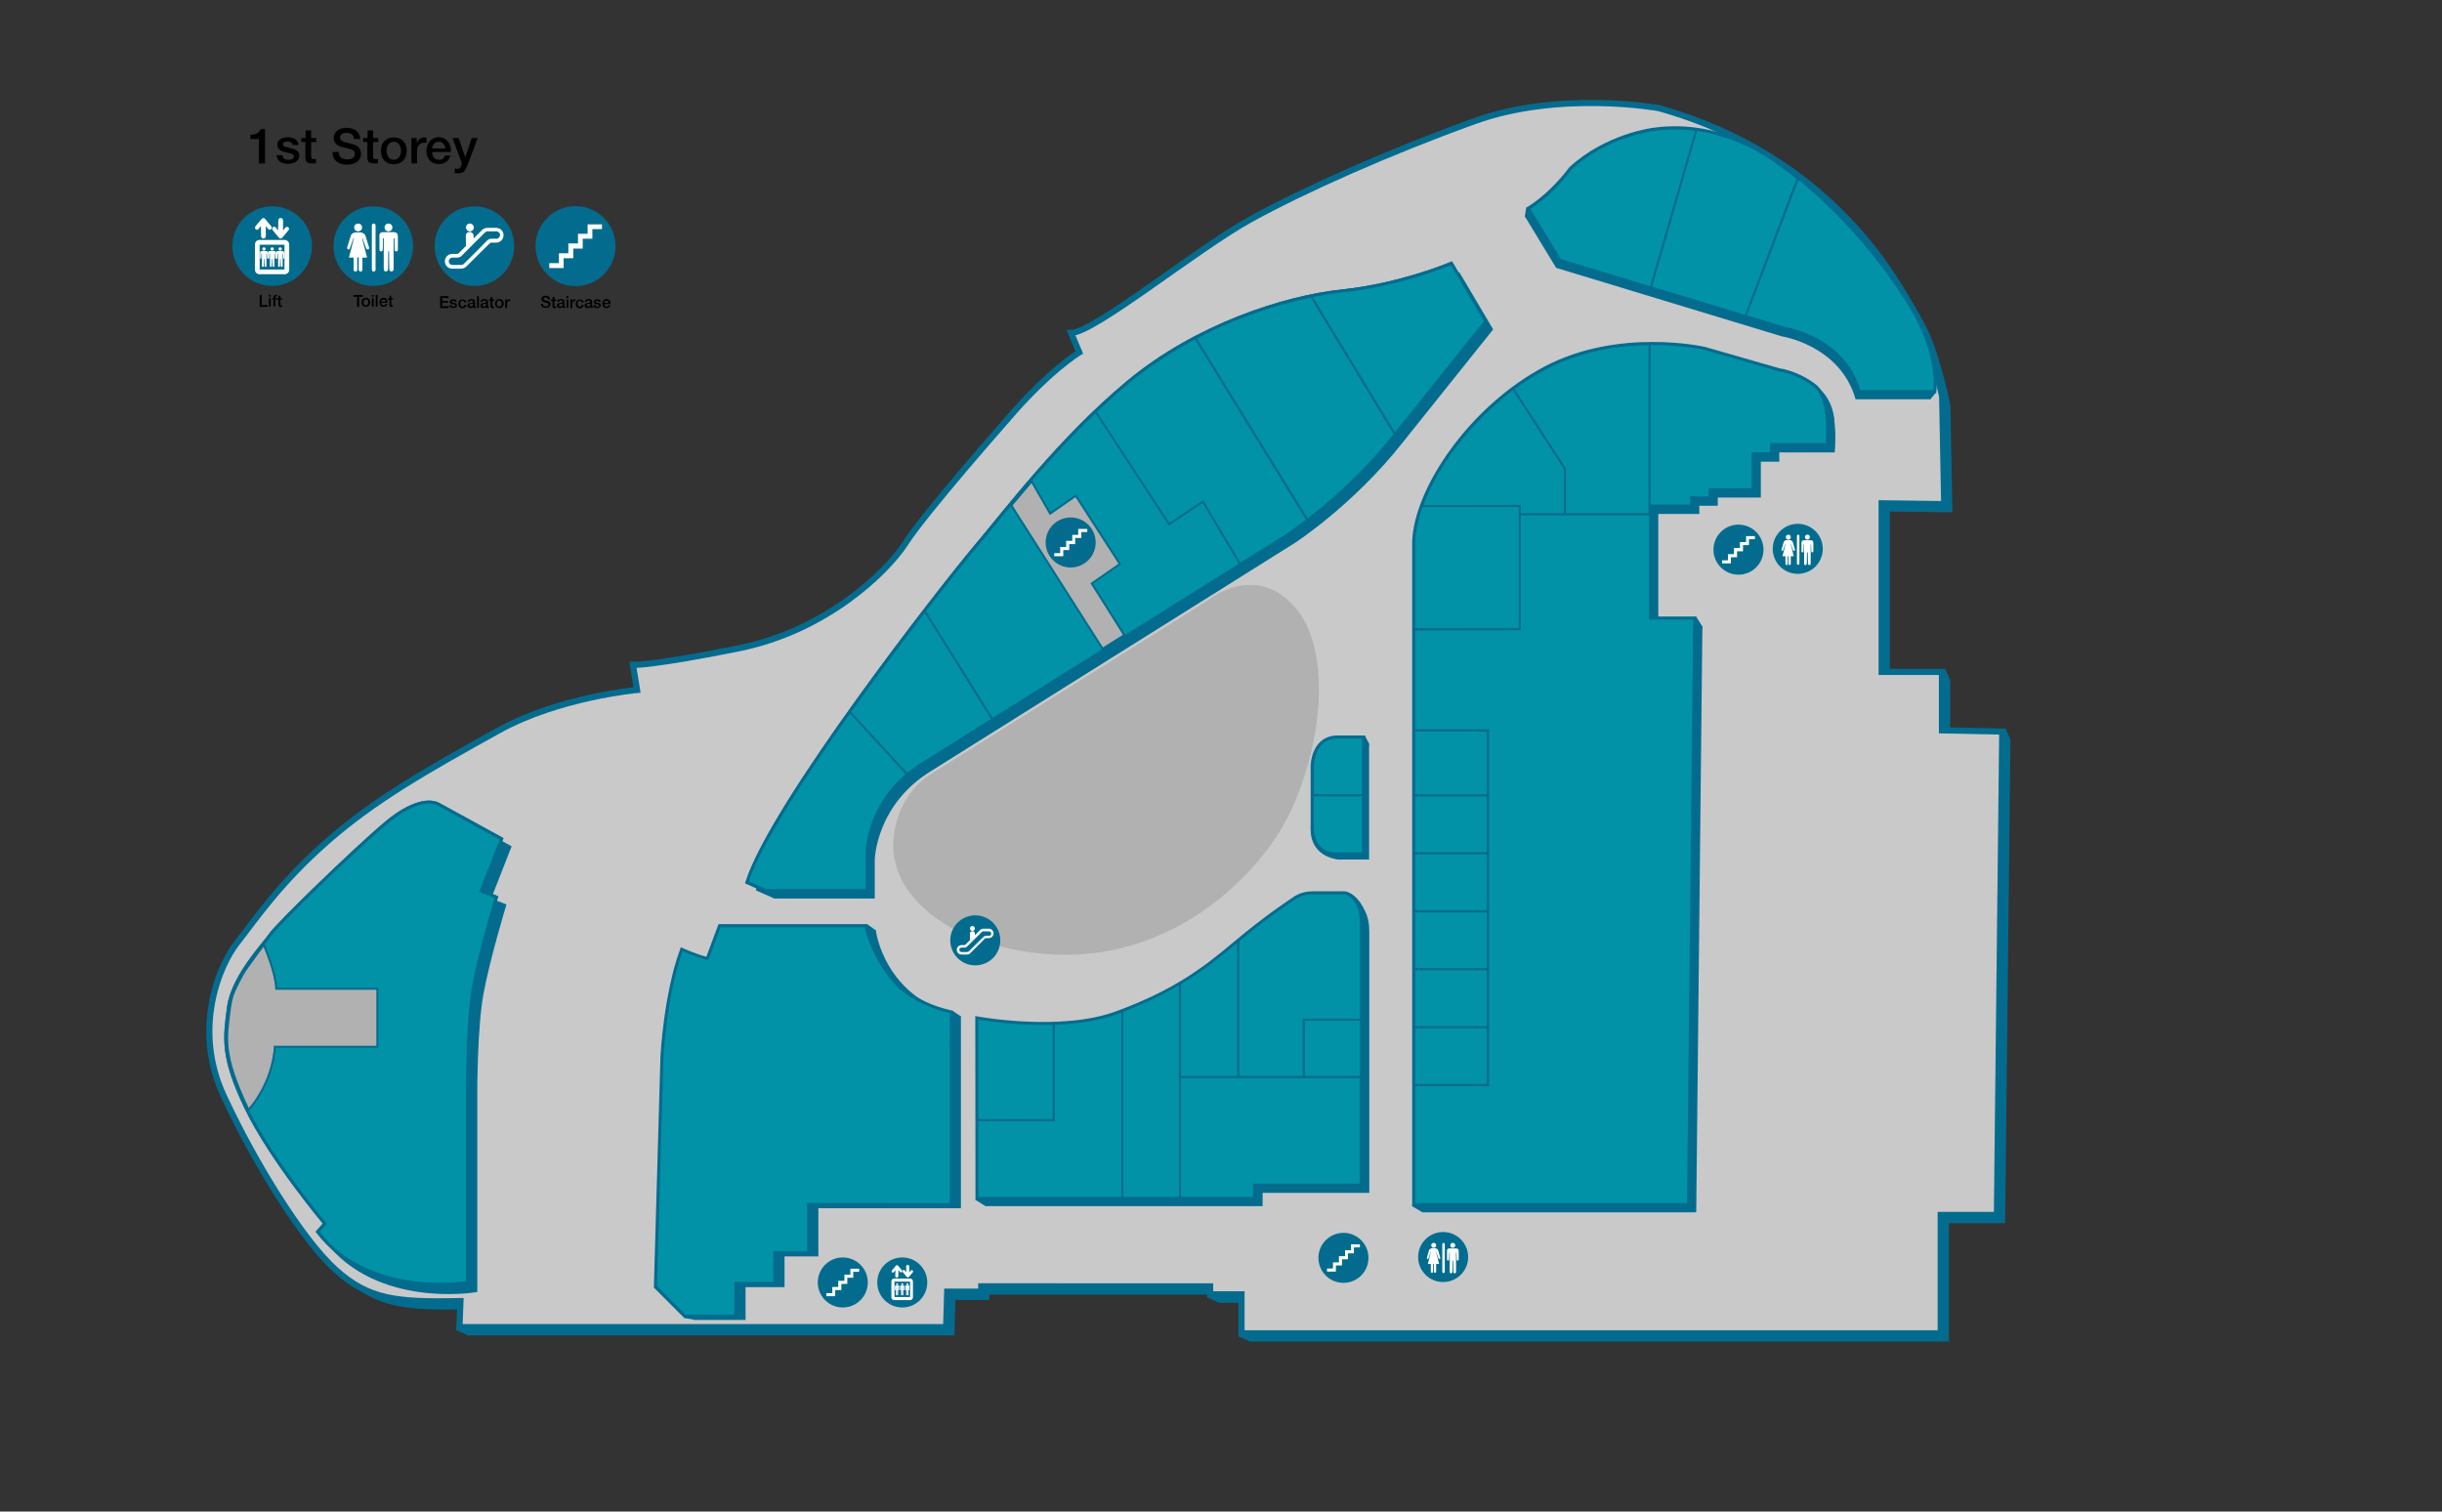 <?xml version="1.0" encoding="utf-8"?>
<!-- Generator: Adobe Illustrator 27.2.0, SVG Export Plug-In . SVG Version: 6.00 Build 0)  -->
<!DOCTYPE svg PUBLIC "-//W3C//DTD SVG 1.1//EN" "http://www.w3.org/Graphics/SVG/1.1/DTD/svg11.dtd">
<svg version="1.1" id="Layer_1" xmlns:x="http://ns.adobe.com/Extensibility/1.0/" xmlns:i="http://ns.adobe.com/AdobeIllustrator/10.0/" xmlns:graph="http://ns.adobe.com/Graphs/1.0/"
	 xmlns="http://www.w3.org/2000/svg" xmlns:xlink="http://www.w3.org/1999/xlink" x="0px" y="0px" viewBox="0 0 1190.6 737"
	 style="enable-background:new 0 0 1190.6 737;" xml:space="preserve">
<rect x="0" y="0" width="1190.6" height="737" fill="#333333" stroke="none"/>
<style type="text/css">
	.st0{fill:#036C8E;}
	.st1{fill:#C9C9CA;stroke:#036C8E;stroke-width:3;stroke-linecap:square;stroke-miterlimit:10;}
	.st2{fill:#036C8E;stroke:#036C8E;stroke-width:2;stroke-linecap:square;stroke-miterlimit:10;}
	.st3{fill:#036C8E;stroke:#036C8E;stroke-linecap:square;stroke-miterlimit:10;}
	.st4{fill:#B1B1B2;}
	.st5{fill:#0292A7;stroke:#036C8E;stroke-miterlimit:10;}
	.st6{fill:#0292A7;stroke:#036C8E;stroke-linecap:round;stroke-linejoin:round;stroke-miterlimit:10;}
	.st7{fill:none;stroke:#036C8E;stroke-miterlimit:10;}
	.st8{fill:#FFFFFF;}
</style>
<g id="base">
	<polygon class="st0" points="222.6,646.9 222.5,648.6 228.1,651.1 237,643.1 584.7,620.1 590.1,631.1 588.6,632.6 594.1,635.1 
		605.4,635.1 603.9,651.6 609.4,654.1 980.3,360.8 977.9,355.4 943.3,356.8 950.9,331.7 948.4,326.2 891.7,331.8 224.5,634.4 	"/>
	<path class="st0" d="M951.9,249.8l-1-52.4c0,0-5.6-28.1-13.5-41.2c-7.8-13.1-38.5-75.3-124.7-99.5c0,0-48.1-8.7-89.9,6.4
		C681,78.2,639.7,96.6,613.6,111s-76.3,55.3-87.4,55.3l4,9.5c0,0-15.2,9.1-35.7,33.4c0,0-39.5,44.8-49,59.6
		c-9.5,14.7-39.1,42.7-80.9,51.2s-52,8.2-52,8.2l2,12.2c0,0-38.1,3.5-67.2,19.6c-35.4,19.6-60.8,34-83.9,54.3
		c-23.2,20.3-35.2,38.3-44,49.5s-21.5,42-6.5,74.4s38.2,70,54.5,84.8c16.3,14.7,29.7,16,61,15.4l-0.5,12.7h237.3l0.5-17.3h16.6v-2.6
		H594v3.9h15.3v19h340.9v-57.7h27.4l2.6-235.7l-29.4-0.6v-28.5h-29.4v-82.2L951.9,249.8z"/>
	<path class="st1" d="M947.9,245.8l-1-52.4c0,0-5.6-28.1-13.5-41.2c-7.8-13.1-38.5-75.3-124.7-99.5c0,0-48.1-8.7-89.9,6.4
		C677,74.2,635.7,92.6,609.6,107s-76.3,55.3-87.4,55.3l4,9.5c0,0-15.1,9.1-35.7,33.4c0,0-39.5,44.8-49,59.6
		c-9.5,14.7-39.1,42.7-80.9,51.2s-52,8.2-52,8.2l2,12.2c0,0-38.1,3.5-67.2,19.6c-35.4,19.6-60.8,34-83.9,54.3
		c-23.2,20.3-35.2,38.3-44,49.5s-21.5,42-6.5,74.4s38.2,70,54.5,84.8c16.3,14.7,29.7,16,61,15.4l-0.5,12.7h237.3l0.5-17.3h16.6v-2.6
		H590v3.9h15.3v19h340.9v-57.7h27.4l2.6-235.7l-29.4-0.6v-28.5h-29.4v-82.2L947.9,245.8z"/>
	<path class="st0" d="M894.5,220.6c0,0,2.5-22-6-28.5s-17-7.5-17-7.5L835,174.1c0,0-41.5-9.5-77.5,9.5s-63,58.5-64,84.5v323H827
		l3-285.5h-21.5v-55h20v-4h9v-4h21v-17.5h9v-4.5L894.5,220.6L894.5,220.6z"/>
	<path class="st0" d="M667.5,362.6v56.5h-13c0,0-11.5,1-11.5-13.5v-29c0,0,0-14,12.2-14H667.5z"/>
	<path class="st0" d="M480.5,500.6c0,0,40.5,7.5,67.8-2.5s41.8-20.5,57.8-34s28.5-21.5,28.5-21.5s3.5-3,9-3h16c0,0,8,1,8,14.5v127.5
		h-52v6.5h-135L480.5,500.6L480.5,500.6z"/>
	<path class="st0" d="M356,453.6h71c0,0,4,33.5,41.5,42v93.5H399v23.5h-16.5v15h-19v16H339l-14.2-14.2l3.2-112.2c0,0,1.5-30,9.5-52
		c0,0,6.5,3,12.5,4.5L356,453.6z"/>
	<path class="st2" d="M248.2,413.1l-10,25.5l7.5,3c0,0-8,26.5-11,43s-3,47.5-3,47.5v97c0,0-47.5,8-72.5-24.5l3.5-4
		c0,0-26.5-31.5-38.5-56.5s-10.5-34-8.5-49s17.5-31,20.5-35.5s40.5-41,56-54c0,0,15-13.5,25-9.5L248.2,413.1z"/>
	<path class="st0" d="M941.1,194.7c0,0,2.7-18-12.3-42c0,0-24.7-42-63.7-68.7c0,0-26-21.7-61-16.7c0,0-22.7,2.7-40.3,19
		c0,0-8.3,11.7-20.3,19.3l15.2,25l110,33.4c0,0,28.5,4.3,36,30.7H941.1L941.1,194.7L941.1,194.7z"/>
	<path class="st0" d="M711.5,132.7c0,0-24.5,10.4-53,13.4s-71.5,17-104.5,44.5s-59,62-75,81s-98,124-110.5,162.5l9,4h49v-19
		c0,0,0.5-27,28-43.5l177-111c0,0,28.5-18.5,52.5-49l44-55L711.5,132.7z"/>
	<path class="st2" d="M707.5,128.7c0,0-24.5,10.4-53,13.4s-71.5,17-104.5,44.5s-59,62-75,81s-98,124-110.5,162.5l9,4h49v-19
		c0,0,0.5-27,28-43.5l177-111c0,0,28.5-18.5,52.5-49l44-55L707.5,128.7z"/>
	<path class="st2" d="M707.5,128.7c0,0-24.5,10.4-53,13.4s-71.5,17-104.5,44.5s-59,62-75,81s-98,124-110.5,162.5l9,4h49v-19
		c0,0,0.5-27,28-43.5l177-111c0,0,28.5-18.5,52.5-49l44-55L707.5,128.7z"/>
	<path class="st3" d="M943.1,190.7c0,0,2.7-18-12.3-42c0,0-24.7-42-63.7-68.7c0,0-26-21.7-61-16.7c0,0-22.7,2.7-40.3,19
		c0,0-8.3,11.7-20.3,19.3l15.2,25l110,33.4c0,0,28.5,4.3,36,30.7H943.1L943.1,190.7L943.1,190.7z"/>
	<path class="st2" d="M943.1,190.7c0,0,2.7-18-12.3-42c0,0-24.7-42-63.7-68.7c0,0-26-21.7-61-16.7c0,0-22.7,2.7-40.3,19
		c0,0-8.3,11.7-20.3,19.3l15.2,25l110,33.4c0,0,28.5,4.3,36,30.7H943.1L943.1,190.7L943.1,190.7z"/>
	<path class="st2" d="M244.2,409.1l-10,25.5l7.5,3c0,0-8,26.5-11,43s-3,47.5-3,47.5v97c0,0-47.5,8-72.5-24.5l3.5-4
		c0,0-26.5-31.5-38.5-56.5s-10.5-34-8.5-49s17.5-31,20.5-35.5s40.5-41,56-54c0,0,15-13.5,25-9.5L244.2,409.1z"/>
	<path class="st2" d="M244.2,409.1l-10,25.5l7.5,3c0,0-8,26.5-11,43s-3,47.5-3,47.5v97c0,0-47.5,8-72.5-24.5l3.5-4
		c0,0-26.5-31.5-38.5-56.5s-10.5-34-8.5-49s17.5-31,20.5-35.5s40.5-41,56-54c0,0,15-13.5,25-9.5L244.2,409.1z"/>
	<path class="st2" d="M351,451.6h71c0,0,4,33.5,41.5,42v93.5H394v23.5h-16.5v15h-19v16H334l-14.2-14.2l3.2-112.2c0,0,1.5-30,9.5-52
		c0,0,6.5,3,12.5,4.5L351,451.6z"/>
	<path class="st2" d="M476.5,496.6c0,0,40.5,7.5,67.8-2.5s41.8-20.5,57.8-34s28.5-21.5,28.5-21.5s3.5-3,9-3h16c0,0,8,1,8,14.5v127.5
		h-52v6.5h-135L476.5,496.6L476.5,496.6z"/>
	<path class="st2" d="M664.5,359.6v56.5h-13c0,0-11.5,1-11.5-13.5v-29c0,0,0-14,12.2-14H664.5z"/>
	<path class="st2" d="M890.5,216.6c0,0,2.5-22-6-28.5s-17-7.5-17-7.5L831,170.1c0,0-41.5-9.5-77.5,9.5s-63,58.5-64,84.5v323H823
		l3-285.5h-21.5v-55h20v-4h9v-4h21v-17.5h9v-4.5L890.5,216.6L890.5,216.6z"/>
	<polygon class="st0" points="333.6,642.6 339,643.6 373.9,613.8 468.5,495.6 464.4,492.8 448.8,497.1 423.8,477.7 427,453.6 
		422.8,450.6 410.3,457.6 	"/>
	<path class="st0" d="M475.5,585l5,3.1l25.4-6.6L666,445.6c0,0-2.9-9.3-10.2-10.9l-64.5,53.6L475.5,585z"/>
	<path class="st0" d="M665.4,358.6l2.1,4l-10,53.5l-4.4,3c0,0-14-0.4-14.1-14.8s19.1-33.2,19.1-33.2L665.4,358.6z"/>
	<path class="st0" d="M871.5,181.5c0,0,0.2,0,0.5,0.1c3.3,0.7,21.2,5.2,22.4,24.1l-22.9,14.9l-43.1-8.2l-29.2,35.2
		c0,0,2.5,65.3,3.8,65s23.9-12,23.9-12l3.2,5L809.8,357L693.5,591.1l-5.1-3l18.9-38.1l96-360.5L871.5,181.5z"/>
	<path class="st4" d="M546,275l-21.5-33.3l-12.5,8.7l-8.7-15.3c-3.5,4.1-6.8,8-10,11.8l44,69l10.5-6.6l-15.5-24.9L546,275z"/>
	<polygon class="st0" points="743.4,105.7 744.1,101.2 801.1,101.2 943.9,191.4 941.1,194.7 879.1,160.7 	"/>
	<path class="st4" d="M128.8,461.3c0.8,1.9,5.5,12.9,5.8,20.9H184v28.3h-50c0,0,0.4,15.7-12.4,30.3c-0.2-0.5-0.6-1.1-0.8-1.6
		c-11.7-25.1-10.2-32.6-8.2-47.6c0,0,0.6-4.7,1.9-7.7s3.7-7.8,5.6-10.7C120.2,473.2,126.1,464.6,128.8,461.3z"/>
	<path class="st4" d="M588.2,293.2c0,0,24.2-20.4,44,3.9c19.7,24.2,10.4,80.8-10.6,111.9s-73.5,75.8-149.2,47.6
		c0,0-48-18.1-34.5-58.4c0,0,3.7-13.5,16.8-21.3L588.2,293.2z"/>
	<path d="M122.1,65.7c2.3,0,4.5-0.8,4.9-2.8h2.2v16.8h-3V67.8h-4.1V65.7L122.1,65.7z"/>
	<path d="M137.7,75.7c0.1,1.6,1.3,2.2,2.8,2.2c1,0,2.8-0.2,2.8-1.6c-0.1-1.4-2.1-1.6-4.1-2.1c-2-0.4-4-1.2-4-3.7
		c0-2.7,2.9-3.6,5.2-3.6c2.5,0,4.9,1.1,5.2,3.8h-2.9c-0.2-1.3-1.3-1.7-2.5-1.7c-0.8,0-2.3,0.2-2.3,1.3c0,1.3,2,1.5,4,2s4,1.2,4,3.6
		c0,2.9-3,4-5.5,4c-3.1,0-5.4-1.4-5.5-4.3L137.7,75.7L137.7,75.7z"/>
	<path d="M146.9,67.3h2.1v-3.7h2.7v3.7h2.5v2h-2.5v6.6c0,1.1,0.1,1.7,1.3,1.7c0.4,0,0.8,0,1.1-0.1v2.1c-0.6,0.1-1.2,0.1-1.8,0.1
		c-2.9,0-3.4-1.1-3.4-3.2v-7.3h-2.1L146.9,67.3L146.9,67.3z"/>
	<path d="M165.1,74c0,2.6,1.9,3.7,4.3,3.7c2.6,0,3.6-1.3,3.6-2.6c0-1.3-0.7-1.8-1.4-2.1c-1.2-0.5-2.8-0.8-5.1-1.4
		c-2.9-0.8-3.8-2.6-3.8-4.3c0-3.4,3.2-5,6.3-5c3.6,0,6.6,1.9,6.6,5.5h-3c-0.1-2.2-1.6-3-3.7-3c-1.4,0-3.1,0.5-3.1,2.2
		c0,1.2,0.8,1.9,2,2.2c0.3,0.1,4.1,1.1,4.9,1.3c2.3,0.7,3.3,2.6,3.3,4.4c0,3.8-3.4,5.4-6.8,5.4c-3.9,0-7.1-1.9-7.1-6.1L165.1,74
		L165.1,74L165.1,74z"/>
	<path d="M177.1,67.3h2.1v-3.7h2.7v3.7h2.5v2h-2.5v6.6c0,1.1,0.1,1.7,1.3,1.7c0.4,0,0.8,0,1.1-0.1v2.1c-0.6,0.1-1.2,0.1-1.8,0.1
		c-2.9,0-3.4-1.1-3.4-3.2v-7.3H177L177.1,67.3L177.1,67.3z"/>
	<path d="M185.7,73.5c0-3.8,2.3-6.5,6.3-6.5s6.3,2.7,6.3,6.5s-2.3,6.6-6.3,6.6S185.7,77.3,185.7,73.5z M195.5,73.5
		c0-2.1-1.1-4.4-3.5-4.4s-3.5,2.2-3.5,4.4c0,2.2,1.1,4.4,3.5,4.4C194.5,77.9,195.5,75.6,195.5,73.5z"/>
	<path d="M200.6,67.3h2.6v2.4h0.1c0.3-1.3,1.9-2.7,3.6-2.7c0.6,0,0.8,0.1,1,0.1v2.6c-0.4-0.1-0.8-0.1-1.2-0.1
		c-1.9,0-3.4,1.5-3.4,4.2v5.9h-2.7L200.6,67.3L200.6,67.3z"/>
	<path d="M210.7,74.2c0,1.9,1.1,3.7,3.3,3.7c1.6,0,2.5-0.7,3-2.1h2.6c-0.6,2.7-2.9,4.2-5.6,4.2c-3.9,0-6.1-2.7-6.1-6.5
		c0-3.5,2.3-6.6,6-6.6c3.9,0,6.3,3.5,5.9,7.2h-9.1L210.7,74.2L210.7,74.2z M217.1,72.4c-0.1-1.7-1.3-3.3-3.1-3.3
		c-1.9,0-3.2,1.4-3.3,3.3H217.1z"/>
	<path d="M220.6,67.3h3l3.2,9.3h0.1l3.1-9.3h2.9l-4.9,13c-0.9,2.2-1.5,4.2-4.4,4.2c-0.6,0-1.3-0.1-1.9-0.1v-2.3
		c0.4,0.1,0.9,0.2,1.3,0.2c1.3,0,1.6-0.7,1.9-1.7l0.3-1L220.6,67.3z"/>
	<path d="M126.6,143.8h1v4.9h2.9v0.9h-3.9V143.8z"/>
	<path d="M131.1,143.8h0.9v0.9h-0.9V143.8z M131.1,145.4h0.9v4.1h-0.9V145.4z"/>
	<path d="M132.6,145.4h0.7V145c0-1.1,0.6-1.2,1.1-1.2c0.3,0,0.5,0,0.6,0.1v0.7c-0.1,0-0.2-0.1-0.4-0.1s-0.4,0.1-0.4,0.4v0.4h0.8v0.7
		h-0.8v3.4h-0.9V146h-0.7L132.6,145.4L132.6,145.4z"/>
	<path d="M135.1,145.4h0.7v-1.2h0.9v1.2h0.8v0.7h-0.8v2.2c0,0.4,0,0.6,0.4,0.6c0.1,0,0.3,0,0.4,0v0.7c-0.2,0-0.4,0.1-0.6,0.1
		c-0.9,0-1.1-0.4-1.1-1.1v-2.4h-0.7L135.1,145.4L135.1,145.4z"/>
	<path d="M172.3,143.8h4.6v0.9h-1.8v4.9h-1v-4.9h-1.8V143.8L172.3,143.8z"/>
	<path d="M176.3,147.4c0-1.3,0.8-2.2,2.1-2.2s2.1,0.9,2.1,2.2s-0.8,2.2-2.1,2.2C177.1,149.6,176.3,148.7,176.3,147.4z M179.6,147.4
		c0-0.7-0.4-1.5-1.2-1.5s-1.2,0.7-1.2,1.5s0.4,1.5,1.2,1.5S179.6,148.2,179.6,147.4z"/>
	<path d="M181.3,143.8h0.9v0.9h-0.9V143.8z M181.3,145.4h0.9v4.1h-0.9V145.4z"/>
	<path d="M183.2,143.8h0.9v5.7h-0.9V143.8z"/>
	<path d="M185.9,147.7c0,0.6,0.4,1.2,1.1,1.2c0.5,0,0.9-0.2,1-0.7h0.9c-0.2,0.9-1,1.4-1.9,1.4c-1.3,0-2-0.9-2-2.2
		c0-1.2,0.8-2.2,2-2.2c1.3,0,2.1,1.2,1.9,2.4L185.9,147.7L185.9,147.7z M188,147.1c0-0.6-0.4-1.1-1-1.1s-1.1,0.5-1.1,1.1H188z"/>
	<path d="M189.2,145.4h0.7v-1.2h0.9v1.2h0.8v0.7h-0.8v2.2c0,0.4,0,0.6,0.4,0.6c0.1,0,0.3,0,0.4,0v0.7c-0.2,0-0.4,0.1-0.6,0.1
		c-0.9,0-1.1-0.4-1.1-1.1v-2.4h-0.7L189.2,145.4L189.2,145.4z"/>
	<path d="M214.6,144.4h4.1v0.9h-3.1v1.5h2.9v0.8h-2.9v1.7h3.2v0.9h-4.2V144.4z"/>
	<path d="M220.2,148.8c0.1,0.5,0.4,0.7,0.9,0.7c0.3,0,0.9-0.1,0.9-0.5c0-0.5-0.7-0.5-1.4-0.7c-0.7-0.1-1.3-0.4-1.3-1.2
		c0-0.9,1-1.2,1.7-1.2c0.9,0,1.6,0.4,1.7,1.3h-0.9c-0.1-0.4-0.4-0.6-0.8-0.6c-0.3,0-0.8,0.1-0.8,0.4c0,0.4,0.7,0.5,1.3,0.7
		c0.7,0.1,1.3,0.4,1.3,1.2c0,1-1,1.3-1.9,1.3c-1,0-1.8-0.5-1.8-1.4H220.2L220.2,148.8z"/>
	<path d="M226.4,147.4c-0.1-0.5-0.4-0.8-0.9-0.8s-1.1,0.2-1.1,1.5c0,0.7,0.3,1.4,1.1,1.4c0.5,0,0.9-0.4,1-0.9h0.9
		c-0.2,1.1-0.8,1.7-1.9,1.7c-1.3,0-2-0.9-2-2.1c0-1.2,0.7-2.2,2-2.2c1,0,1.8,0.5,1.9,1.5L226.4,147.4L226.4,147.4z"/>
	<path d="M231.6,149.2c0,0.2,0.1,0.3,0.2,0.3c0.1,0,0.1,0,0.2,0v0.6c-0.1,0.1-0.4,0.1-0.6,0.1c-0.4,0-0.6-0.1-0.7-0.5
		c-0.4,0.4-0.9,0.5-1.4,0.5c-0.7,0-1.4-0.4-1.4-1.2c0-1,0.8-1.2,1.6-1.3c0.7-0.1,1.2-0.1,1.2-0.6s-0.5-0.6-0.9-0.6
		c-0.5,0-0.9,0.2-0.9,0.7H228c0.1-1.1,1-1.4,1.9-1.4c0.8,0,1.7,0.3,1.7,1.2L231.6,149.2L231.6,149.2z M230.6,148
		c-0.3,0.2-0.7,0.2-1.1,0.2c-0.4,0.1-0.7,0.2-0.7,0.7c0,0.4,0.5,0.5,0.8,0.5c0.4,0,1-0.2,1-0.8V148z"/>
	<path d="M232.6,144.4h0.9v5.7h-0.9V144.4z"/>
	<path d="M237.9,149.2c0,0.2,0.1,0.3,0.2,0.3c0.1,0,0.1,0,0.2,0v0.6c-0.1,0.1-0.4,0.1-0.6,0.1c-0.4,0-0.6-0.1-0.7-0.5
		c-0.4,0.4-0.9,0.5-1.4,0.5c-0.7,0-1.4-0.4-1.4-1.2c0-1,0.8-1.2,1.6-1.3c0.7-0.1,1.2-0.1,1.2-0.6s-0.5-0.6-0.9-0.6
		c-0.5,0-0.9,0.2-0.9,0.7h-0.9c0.1-1.1,1-1.4,1.9-1.4c0.8,0,1.7,0.3,1.7,1.2L237.9,149.2L237.9,149.2z M237,148
		c-0.3,0.2-0.7,0.2-1.1,0.2c-0.4,0.1-0.7,0.2-0.7,0.7c0,0.4,0.5,0.5,0.8,0.5c0.4,0,1-0.2,1-0.8V148z"/>
	<path d="M238.5,146h0.7v-1.2h0.9v1.2h0.8v0.7h-0.8v2.2c0,0.4,0,0.6,0.4,0.6c0.1,0,0.3,0,0.4,0v0.7c-0.2,0-0.4,0.1-0.6,0.1
		c-0.9,0-1.1-0.4-1.1-1.1v-2.4h-0.7L238.5,146L238.5,146z"/>
	<path d="M241.4,148c0-1.3,0.8-2.2,2.1-2.2s2.1,0.9,2.1,2.2s-0.8,2.2-2.1,2.2S241.4,149.3,241.4,148z M244.6,148
		c0-0.7-0.4-1.5-1.2-1.5s-1.2,0.7-1.2,1.5s0.4,1.5,1.2,1.5C244.3,149.5,244.6,148.8,244.6,148z"/>
	<path d="M246.3,146h0.9v0.8l0,0c0.1-0.4,0.6-0.9,1.2-0.9c0.2,0,0.3,0,0.3,0v0.9c-0.1,0-0.3,0-0.4,0c-0.6,0-1.1,0.5-1.1,1.4v2h-0.9
		V146L246.3,146L246.3,146z"/>
	<path d="M264.7,148.2c0,0.9,0.6,1.2,1.5,1.2s1.2-0.4,1.2-0.9c0-0.4-0.2-0.6-0.5-0.7c-0.4-0.1-0.9-0.3-1.7-0.5
		c-1-0.3-1.3-0.9-1.3-1.4c0-1.1,1-1.7,2.1-1.7c1.2,0,2.2,0.6,2.2,1.8h-1c0-0.7-0.5-1-1.2-1c-0.5,0-1,0.2-1,0.7
		c0,0.4,0.3,0.6,0.7,0.7c0.1,0,1.4,0.4,1.6,0.4c0.8,0.2,1.1,0.9,1.1,1.5c0,1.3-1.1,1.8-2.3,1.8c-1.3,0-2.4-0.6-2.4-2L264.7,148.2
		L264.7,148.2z"/>
	<path d="M268.7,146h0.7v-1.2h0.9v1.2h0.8v0.7h-0.8v2.2c0,0.4,0,0.6,0.4,0.6c0.1,0,0.3,0,0.4,0v0.7c-0.2,0-0.4,0.1-0.6,0.1
		c-1,0-1.1-0.4-1.1-1.1v-2.4h-0.7L268.7,146L268.7,146z"/>
	<path d="M275.2,149.2c0,0.2,0,0.3,0.2,0.3c0.1,0,0.1,0,0.2,0v0.6c-0.1,0.1-0.4,0.1-0.6,0.1c-0.4,0-0.6-0.1-0.7-0.5
		c-0.4,0.4-0.9,0.5-1.4,0.5c-0.7,0-1.4-0.4-1.4-1.2c0-1,0.8-1.2,1.6-1.3c0.7-0.1,1.2-0.1,1.2-0.6s-0.5-0.6-0.9-0.6
		c-0.5,0-0.9,0.2-0.9,0.7h-0.9c0.1-1.1,1-1.4,1.9-1.4c0.8,0,1.7,0.3,1.7,1.2L275.2,149.2L275.2,149.2z M274.3,148
		c-0.3,0.2-0.7,0.2-1.1,0.2c-0.4,0.1-0.7,0.2-0.7,0.7c0,0.4,0.5,0.5,0.8,0.5c0.4,0,1-0.2,1-0.8L274.3,148L274.3,148z"/>
	<path d="M276.2,144.4h0.9v0.9h-0.9V144.4z M276.2,146h0.9v4.1h-0.9V146z"/>
	<path d="M278.1,146h0.9v0.8l0,0c0.1-0.4,0.6-0.9,1.2-0.9c0.2,0,0.3,0,0.3,0v0.9c-0.1,0-0.3,0-0.4,0c-0.6,0-1.1,0.5-1.1,1.4v2h-0.9
		V146L278.1,146z"/>
	<path d="M283.6,147.4c-0.1-0.5-0.4-0.8-0.9-0.8s-1.1,0.2-1.1,1.5c0,0.7,0.3,1.4,1.1,1.4c0.5,0,0.9-0.4,1-0.9h0.9
		c-0.2,1.1-0.8,1.7-1.9,1.7c-1.3,0-2-0.9-2-2.1c0-1.2,0.7-2.2,2-2.2c1,0,1.8,0.5,1.9,1.5L283.6,147.4L283.6,147.4z"/>
	<path d="M288.7,149.2c0,0.2,0,0.3,0.2,0.3c0.1,0,0.1,0,0.2,0v0.6c-0.1,0.1-0.4,0.1-0.6,0.1c-0.4,0-0.6-0.1-0.7-0.5
		c-0.4,0.4-0.9,0.5-1.4,0.5c-0.7,0-1.4-0.4-1.4-1.2c0-1,0.8-1.2,1.6-1.3c0.7-0.1,1.2-0.1,1.2-0.6s-0.5-0.6-0.9-0.6
		c-0.5,0-0.9,0.2-0.9,0.7h-0.9c0.1-1.1,1-1.4,1.9-1.4c0.8,0,1.7,0.3,1.7,1.2L288.7,149.2L288.7,149.2z M287.8,148
		c-0.3,0.2-0.7,0.2-1.1,0.2c-0.4,0.1-0.7,0.2-0.7,0.7c0,0.4,0.5,0.5,0.8,0.5c0.4,0,1-0.2,1-0.8L287.8,148L287.8,148z"/>
	<path d="M290.4,148.8c0,0.5,0.5,0.7,0.9,0.7c0.3,0,0.9-0.1,0.9-0.5c0-0.5-0.7-0.5-1.4-0.7c-0.7-0.1-1.3-0.4-1.3-1.2
		c0-0.9,1-1.2,1.7-1.2c0.9,0,1.6,0.4,1.7,1.3h-1c-0.1-0.4-0.4-0.6-0.8-0.6c-0.3,0-0.8,0.1-0.8,0.4c0,0.4,0.7,0.5,1.3,0.7
		c0.7,0.1,1.3,0.4,1.3,1.2c0,1-1,1.3-1.9,1.3c-1,0-1.8-0.5-1.8-1.4H290.4L290.4,148.8z"/>
	<path d="M294.6,148.3c0,0.6,0.4,1.2,1.1,1.2c0.5,0,0.9-0.2,1-0.7h0.9c-0.2,0.9-1,1.4-1.9,1.4c-1.3,0-2-0.9-2-2.2
		c0-1.2,0.8-2.2,2-2.2c1.3,0,2.1,1.2,2,2.4L294.6,148.3L294.6,148.3z M296.7,147.7c0-0.6-0.4-1.1-1-1.1s-1.1,0.5-1.1,1.1H296.7z"/>
	<circle class="st0" cx="182" cy="120" r="19.4"/>
	<circle class="st0" cx="132.7" cy="120" r="19.4"/>
	<circle class="st0" cx="280.6" cy="120" r="19.5"/>
	<circle class="st0" cx="231.3" cy="120" r="19.4"/>
	<circle class="st0" cx="876.5" cy="267.6" r="12.2"/>
	<circle class="st0" cx="439.9" cy="625.3" r="12.2"/>
	<circle class="st0" cx="410.9" cy="625.3" r="12.2"/>
	<ellipse class="st0" cx="522" cy="264.5" rx="12.2" ry="12.2"/>
	<circle class="st0" cx="847.6" cy="268" r="12.2"/>
	<circle class="st0" cx="703.6" cy="612.9" r="12.2"/>
	<circle class="st0" cx="655" cy="613.3" r="12.2"/>
	<circle class="st0" cx="475.5" cy="458.5" r="12.2"/>
</g>
<g id="landmarks-1st">
	<path id="_x30_1-08" class="st5" d="M689.5,264.1v42.7H741v-60.2h-47.7C691,252.8,689.7,258.8,689.5,264.1z"/>
	<rect id="_x30_1-15" x="689.5" y="500.8" class="st5" width="36" height="28.2"/>
	<rect id="_x30_1-10" x="689.5" y="356.1" class="st5" width="36" height="31.8"/>
	<rect id="_x30_1-11" x="689.5" y="387.9" class="st5" width="36" height="28.2"/>
	<rect id="_x30_1-12" x="689.5" y="416.1" class="st5" width="36" height="28.2"/>
	<rect id="_x30_1-13" x="689.5" y="444.4" class="st5" width="36" height="28.2"/>
	<rect id="_x30_1-14" x="689.5" y="472.6" class="st5" width="36" height="28.2"/>
	<path id="_x30_1-07" class="st5" d="M763,250.8v-22.3l-25.2-38.9c-21.1,15.7-37.5,37.7-44.5,57.1H741v4.2L763,250.8L763,250.8z"/>
	<path id="_x30_1-06" class="st5" d="M804.3,250.8v-83c-14.7,0.1-33.4,2.7-50.8,11.9c-5.5,2.9-10.7,6.2-15.7,9.9l25.2,38.9v22.3
		H804.3z"/>
	<path id="_x30_1-0405" class="st5" d="M884.5,188.1c-8.5-6.5-17-7.5-17-7.5L831,170.1c0,0-11-2.5-26.7-2.4v83h0.2v-4.2h20v-4h9v-4
		h21V221h9v-4.5h27C890.5,216.6,893,194.6,884.5,188.1z"/>
	<polygon id="_x30_1-0916" class="st5" points="826,301.6 804.5,301.6 804.5,250.8 741,250.8 741,306.8 689.5,306.9 689.5,356 
		689.6,356.1 725.5,356.1 725.5,529.1 689.6,529.1 689.5,529.1 689.5,587.1 823,587.1 	"/>
	<path id="_x30_1-21" class="st5" d="M547.3,493c-1,0.4-2,0.8-3,1.1c-9.4,3.4-20.3,4.8-30.6,5.1v46.9h-37.2v38h70.8V493L547.3,493z"
		/>
	<path id="_x30_1-1720" class="st5" d="M575.3,525.1v-44.6v-0.9c-7.7,4.5-17.3,9.2-28.1,13.4v91.1h9h19h36.2v-6.5h52v-52.5H575.3z"
		/>
	<rect id="_x30_1-18a" x="635.6" y="497.2" class="st5" width="27.9" height="27.9"/>
	<path id="_x30_1-2627" class="st5" d="M422.5,415.1c0,0,0.4-21.3,19.7-37.6l-27.5-30.8c-22.7,31.9-44.3,65.1-50.2,83.3l9,4h49
		V415.1z"/>
	<path id="_x30_1-32" class="st5" d="M582.8,164.9L582.8,164.9l54.6,88.6c10.4-8,27.4-22.5,42.6-41.8l0,0l-40.7-67.1
		C622.1,148,602.1,154.7,582.8,164.9z"/>
	<path id="_x30_1-3031" class="st5" d="M582.8,164.9c-11.4,6-22.5,13.2-32.8,21.7c-5.5,4.6-10.7,9.3-15.8,14.1
		c-11.6,11.1-22.2,22.7-31.5,33.5l9.3,16.2l12.5-8.7L546,275l-13.7,9.5l16.2,25.7l56-35.1l22.9-14.4c0,0,3.8-2.5,9.9-7.2
		L582.8,164.9z"/>
	<path id="_x30_1-29" class="st5" d="M475,267.6c-4.2,5-13.2,16.2-24.2,30.5l33,52.6l54.1-33.9L492.8,246
		C486,254.3,480,261.7,475,267.6z"/>
	<path id="_x30_1-28" class="st5" d="M414.4,347.2l27.9,30.3c2.5-2.1,5.2-4.1,8.3-5.9l33.2-20.9L450.9,298
		C440,312.2,427,329.5,414.4,347.2z"/>
	<path id="_x30_1-24" class="st5" d="M463.5,493.6c0,0-17.3-3.5-26.9-14.1c-12-13.3-14.6-27.9-14.6-27.9h-71l-6,16
		c-6-1.5-12.5-4.5-12.5-4.5c-8,22-9.5,52-9.5,52l-3.2,112.2l14.2,14.2h24.5v-16h19v-15H394V587l69.5,0.1V493.6z"/>
	<path id="_x30_1-22" class="st5" d="M513.7,499.2c-19.7,0.6-37.2-2.6-37.2-2.6v49.5h37.2V499.2z"/>
	<path id="_x30_1-33" class="st5" d="M654.5,142.1c-4.7,0.5-9.9,1.3-15.2,2.4l40.8,67.1l44-55l-16.5-27.9
		C707.5,128.7,683,139.1,654.5,142.1z"/>
	<path id="_x30_1-01" class="st6" d="M827.2,63.4c-6.5-0.9-13.6-1.1-21.1,0c0,0-22.7,2.7-40.3,19c0,0-8.3,11.7-20.3,19.3l15.2,25
		l44.3,13.5L827.2,63.4z"/>
	<path id="_x30_1-02" class="st6" d="M804.9,140.1l46.2,14L876.5,87c-3-2.4-6.2-4.7-9.5-7c0,0-16-13.3-39.9-16.7L804.9,140.1z"/>
	<path id="_x30_1-03" class="st6" d="M930.8,148.7c0,0-20.7-35.3-54.2-61.7l-25.5,67.1l19.5,5.9c0,0,28.5,4.3,36,30.7h36.5
		C943.1,190.7,945.8,172.7,930.8,148.7z"/>
	<path id="_x30_1-25" class="st5" d="M213.2,392.1c-10-4-25,9.5-25,9.5c-15.5,13-53,49.5-56,54c-0.7,1-2,2.7-3.7,4.8
		c0.8,1.9,5.9,13.8,6.2,21.7H184v28.3h-50c0,0-0.3,16.5-13.1,31.1c12.3,24.8,37.8,55.1,37.8,55.1l-3.5,4
		c25,32.5,72.5,24.5,72.5,24.5v-97c0,0,0-31,3-47.5s11-43,11-43l-7.5-3l10-25.5L213.2,392.1z"/>
	<path id="_x30_1-19" class="st5" d="M602,460.1c-8.6,7.2-16.7,13.6-26.7,19.5v45.5h28.4v-66.4C603.1,459.2,602.6,459.6,602,460.1z"
		/>
	<path id="_x30_1-k3" class="st5" d="M664.5,387.8v-28.2h-12.2c-12.2,0-12.2,14-12.2,14v14.2H664.5z"/>
	<path id="_x30_1-k2" class="st5" d="M651.5,416.1h13v-28.3H640v14.8C640,417.1,651.5,416.1,651.5,416.1z"/>
	<path id="_x30_1-18" class="st5" d="M655.5,435.6h-16c-5.5,0-9,3-9,3s-11.6,7.4-26.8,20.1v66.4h31.9v-27.9h27.9v-47.1
		C663.5,436.6,655.5,435.6,655.5,435.6z"/>
</g>
<g id="Line">
	<line class="st7" x1="575.3" y1="522.6" x2="575.3" y2="584.1"/>
	<polyline class="st7" points="534.2,200.8 570,255.6 586.5,244.6 604.6,275 	"/>
	<circle class="st8" cx="189.4" cy="110.9" r="1.9"/>
	<path class="st8" d="M187.3,113.2h2.1h2.1c1.9,0,2.5,0.5,2.5,2.5v6c0,1.2-1.6,1.2-1.6,0l-0.1-5.5h-0.4v15c0,1.6-2.1,1.5-2.1,0
		l-0.1-8.7h-0.4l-0.1,8.7c0,1.5-2.1,1.6-2.1,0v-15h-0.4l-0.1,5.5c0,1.2-1.6,1.2-1.6,0v-6C184.8,113.7,185.4,113.2,187.3,113.2z"/>
	<circle class="st8" cx="174.6" cy="110.9" r="1.9"/>
	<path class="st8" d="M169.3,120.5l1.7-5.5c0.3-1,1.3-1.7,2.7-1.7h1.8c1.4,0,2.4,0.8,2.7,1.7l1.7,5.5c0.4,1.2-1,1.6-1.4,0.5l-1.8-5
		h-0.2c0,0,2.3,9,2.4,9.3c0.1,0.2,0,0.3-0.2,0.3c-0.1,0-2,0-2,0v5.9c0,1.2-1.8,1.2-1.8,0v-6h-0.7v6c0,1.2-1.8,1.2-1.8,0v-5.9
		c0,0-1.9,0-2,0c-0.2,0-0.2-0.1-0.2-0.3c0.1-0.3,2.4-9.3,2.4-9.3h-0.2l-1.8,5C170.4,122.1,169,121.7,169.3,120.5z"/>
	<path class="st8" d="M181.3,131.5c0,0.5,0.4,0.9,0.9,0.9l0,0c0.5,0,0.9-0.4,0.9-0.9v-21.6c0-0.5-0.4-0.9-0.9-0.9l0,0
		c-0.5,0-0.9,0.4-0.9,0.9V131.5z"/>
	<path class="st8" d="M141,131.5v-12.3c0-1.2-1-2.2-2.2-2.2h-12.3c-1.3,0-2.2,1-2.2,2.2l0,0v12.3c0,1.2,1,2.2,2.2,2.2l0,0h12.3
		C140,133.7,141,132.8,141,131.5L141,131.5z M138.7,131.4h-12.1v-12.1h12.1V131.4z"/>
	<path class="st8" d="M135.7,107.5c0-1.6,2.3-1.6,2.3,0v4.9l1.2-1.5c0.9-0.9,2.4,0.4,1.4,1.4l-3,3.6c-0.5,0.5-1.1,0.5-1.6,0l-3-3.6
		c-0.9-1.1,0.6-2.4,1.4-1.4l1.2,1.5L135.7,107.5z"/>
	<path class="st8" d="M127.3,115.1c0,1.6,2.3,1.6,2.3,0v-4.9l1.2,1.5c0.9,0.9,2.4-0.4,1.4-1.4l-3-3.6c-0.5-0.5-1.1-0.5-1.6,0l-3,3.6
		c-0.9,1.1,0.6,2.4,1.4,1.4l1.2-1.5L127.3,115.1z"/>
	<circle class="st8" cx="128.7" cy="121.4" r="0.8"/>
	<path class="st8" d="M129.5,122.4h-0.9h-0.8c-0.8,0-1,0.2-1,1v2.4c0,0.5,0.6,0.5,0.6,0l0.1-2.2h0.2v6.1c0,0.6,0.9,0.6,0.9,0
		l0.1-3.5h0.2l0.1,3.5c0,0.6,0.9,0.6,0.9,0v-6.1h0.2l0.1,2.2c0,0.5,0.6,0.5,0.6,0v-2.4C130.5,122.6,130.3,122.4,129.5,122.4z"/>
	<circle class="st8" cx="132.7" cy="121.4" r="0.8"/>
	<path class="st8" d="M133.5,122.4h-0.9h-0.9c-0.8,0-1,0.2-1,1v2.4c0,0.5,0.6,0.5,0.6,0l0.1-2.2h0.2v6.1c0,0.6,0.9,0.6,0.9,0
		l0.1-3.5h0.2l0.1,3.5c0,0.6,0.9,0.6,0.9,0v-6.1h0.2l0.1,2.2c0,0.5,0.6,0.5,0.6,0v-2.4C134.5,122.6,134.3,122.4,133.5,122.4z"/>
	<circle class="st8" cx="136.6" cy="121.4" r="0.8"/>
	<path class="st8" d="M137.5,122.4h-0.9h-0.9c-0.8,0-1,0.2-1,1v2.4c0,0.5,0.6,0.5,0.6,0l0.1-2.2h0.2v6.1c0,0.6,0.9,0.6,0.9,0
		l0.1-3.5h0.2l0.1,3.5c0,0.6,0.9,0.6,0.9,0v-6.1h0.2l0.1,2.2c0,0.5,0.6,0.5,0.6,0v-2.4C138.5,122.6,138.2,122.4,137.5,122.4z"/>
	<polygon class="st8" points="267.8,128.3 272.5,128.3 272.5,123.5 277.1,123.5 277.1,118.7 281.8,118.7 281.8,114 286.5,114 
		286.5,109.4 293.5,109.4 293.5,111.7 288.8,111.7 288.8,116.4 284.1,116.4 284.1,121.2 279.5,121.2 279.5,125.9 274.8,125.9 
		274.8,130.7 267.8,130.7 	"/>
	<path class="st8" d="M227.2,119.9L227.2,119.9L227.2,119.9L227.2,119.9L227.2,119.9L227.2,119.9L227.2,119.9L227.2,119.9
		L227.2,119.9L227.2,119.9L227.2,119.9z M227.2,119.9L227.2,119.9L227.2,119.9L227.2,119.9L227.2,119.9L227.2,119.9z M227.2,119.9
		L227.2,119.9L227.2,119.9L227.2,119.9L227.2,119.9z M227.2,119.9L227.2,119.9L227.2,119.9L227.2,119.9L227.2,119.9z M229.1,112.8
		c1.1,0,1.9-0.8,1.9-1.9s-0.9-1.9-1.9-1.9c-1.1,0-1.9,0.8-1.9,1.9S228.1,112.8,229.1,112.8z M227.2,119.9L227.2,119.9L227.2,119.9
		L227.2,119.9L227.2,119.9L227.2,119.9L227.2,119.9L227.2,119.9c0,0-3.4,3.4-3.6,3.6c-0.2,0.2-0.4,0.3-0.8,0.3c-0.3,0-1.5,0-2.3,0
		c-2,0-3.6,1.6-3.6,3.6c0,2,1.6,3.6,3.6,3.6c0.2,0,3.8,0,4.2,0c1,0,2-0.4,2.6-1s11.3-11.3,11.5-11.4c0.2-0.2,0.4-0.3,0.8-0.3h2.3
		c2,0,3.6-1.6,3.6-3.6s-1.6-3.6-3.6-3.6c-0.2,0-3.8,0-4.2,0c-1,0-2,0.4-2.6,1l-4.2,4.2V115c0-1.1-0.9-1.9-1.9-1.9
		c-1.1,0-1.9,0.8-1.9,1.9L227.2,119.9L227.2,119.9z M226,128.8c-0.2,0.2-0.8,0.4-1.1,0.4s-3.6,0-4.3,0c-1,0-1.8-0.8-1.8-1.8
		s0.8-1.8,1.8-1.8h2.5c0.7,0,1.5-0.4,1.9-0.8c0.6-0.7,11.4-11.4,11.6-11.6c0.2-0.2,0.7-0.4,1.1-0.4c0.3,0,3.6,0,4.3,0
		c1,0,1.8,0.8,1.8,1.8s-0.8,1.8-1.8,1.8h-2.5c-0.7,0-1.5,0.4-1.9,0.8C237,117.9,226.2,128.7,226,128.8z"/>
	<circle class="st8" cx="881.2" cy="261.9" r="1.2"/>
	<path class="st8" d="M879.9,263.4h1.3h1.3c1.2,0,1.6,0.3,1.6,1.6v3.8c0,0.7-1,0.7-1,0l-0.1-3.4h-0.2v9.4c0,1-1.3,0.9-1.3,0
		l-0.1-5.4H881l-0.1,5.4c0,0.9-1.3,1-1.3,0v-9.4h-0.2l-0.1,3.4c0,0.7-1,0.7-1,0V265C878.3,263.7,878.7,263.4,879.9,263.4z"/>
	<circle class="st8" cx="871.9" cy="261.9" r="1.2"/>
	<path class="st8" d="M868.6,267.9l1-3.5c0.2-0.6,0.8-1.1,1.7-1.1h1.1c0.9,0,1.5,0.5,1.7,1.1l1,3.5c0.2,0.7-0.6,1-0.9,0.3l-1.1-3.1
		H873c0,0,1.5,5.6,1.5,5.9c0,0.1,0,0.2-0.1,0.2s-1.3,0-1.3,0v3.7c0,0.8-1.1,0.8-1.1,0v-3.7h-0.4v3.7c0,0.8-1.1,0.8-1.1,0v-3.7
		c0,0-1.2,0-1.3,0s-0.2-0.1-0.1-0.2c0.1-0.2,1.5-5.9,1.5-5.9h-0.1l-1.1,3.1C869.3,268.9,868.4,268.6,868.6,267.9z"/>
	<path class="st8" d="M876.1,274.8c0,0.3,0.3,0.6,0.6,0.6l0,0c0.3,0,0.6-0.3,0.6-0.6v-13.5c0-0.3-0.3-0.6-0.6-0.6l0,0
		c-0.3,0-0.6,0.3-0.6,0.6V274.8z"/>
	<path class="st8" d="M445.1,632.5v-7.7c0-0.8-0.6-1.4-1.4-1.4H436c-0.8,0-1.4,0.6-1.4,1.4l0,0v7.7c0,0.8,0.6,1.4,1.4,1.4l0,0h7.7
		C444.5,633.9,445.1,633.3,445.1,632.5L445.1,632.5z M443.7,632.4h-7.6v-7.5h7.6V632.4z"/>
	<path class="st8" d="M441.8,617.5c0-1,1.4-1,1.5,0v3l0.8-1c0.5-0.6,1.5,0.2,0.9,0.9l-1.9,2.2c-0.3,0.3-0.7,0.3-1,0l-1.9-2.3
		c-0.6-0.7,0.4-1.5,0.9-0.9l0.8,1L441.8,617.5z"/>
	<path class="st8" d="M436.5,622.2c0,1,1.4,1,1.5,0v-3l0.8,1c0.5,0.6,1.5-0.2,0.9-0.9l-1.9-2.2c-0.3-0.3-0.7-0.3-1,0l-1.9,2.3
		c-0.6,0.7,0.4,1.5,0.9,0.9l0.8-1L436.5,622.2z"/>
	<circle class="st8" cx="437.4" cy="626.2" r="0.5"/>
	<path class="st8" d="M437.9,626.8h-0.5h-0.5c-0.5,0-0.6,0.1-0.6,0.6v1.5c0,0.3,0.4,0.3,0.4,0v-1.4h0.1v3.8c0,0.4,0.5,0.4,0.5,0
		v-2.2h0.1v2.2c0,0.4,0.5,0.4,0.5,0v-3.8h0.1v1.4c0,0.3,0.4,0.3,0.4,0v-1.5C438.6,626.9,438.4,626.8,437.9,626.8z"/>
	<circle class="st8" cx="439.9" cy="626.2" r="0.5"/>
	<path class="st8" d="M440.4,626.8h-0.5h-0.5c-0.5,0-0.6,0.1-0.6,0.6v1.5c0,0.3,0.4,0.3,0.4,0v-1.4h0.1v3.8c0,0.4,0.5,0.4,0.5,0
		v-2.2h0.1v2.2c0,0.4,0.5,0.4,0.5,0v-3.8h0.1v1.4c0,0.3,0.4,0.3,0.4,0v-1.5C441,626.9,440.9,626.8,440.4,626.8z"/>
	<circle class="st8" cx="442.4" cy="626.2" r="0.5"/>
	<path class="st8" d="M442.9,626.8h-0.5h-0.5c-0.5,0-0.6,0.1-0.6,0.6v1.5c0,0.3,0.4,0.3,0.4,0v-1.4h0.1v3.8c0,0.4,0.5,0.4,0.5,0
		v-2.2h0.1v2.2c0,0.4,0.5,0.4,0.5,0v-3.8h0.1v1.4c0,0.3,0.4,0.3,0.4,0v-1.5C443.5,626.9,443.4,626.8,442.9,626.8z"/>
	<polygon class="st8" points="402.9,630.5 405.8,630.5 405.8,627.5 408.7,627.5 408.7,624.5 411.7,624.5 411.7,621.5 414.6,621.5 
		414.6,618.6 418.9,618.6 418.9,620.1 416,620.1 416,623 413.1,623 413.1,626 410.2,626 410.2,629 407.2,629 407.2,632 402.9,632 	
		"/>
	<polygon class="st8" points="514,269.7 516.9,269.7 516.9,266.7 519.8,266.7 519.8,263.7 522.8,263.7 522.8,260.8 525.7,260.8 
		525.7,257.9 530.1,257.9 530.1,259.4 527.2,259.4 527.2,262.3 524.2,262.3 524.2,265.3 521.3,265.3 521.3,268.2 518.4,268.2 
		518.4,271.2 514,271.2 	"/>
	<polygon class="st8" points="839.6,273.2 842.5,273.2 842.5,270.2 845.4,270.2 845.4,267.2 848.3,267.2 848.3,264.3 851.3,264.3 
		851.3,261.4 855.6,261.4 855.6,262.9 852.7,262.9 852.7,265.8 849.8,265.8 849.8,268.8 846.9,268.8 846.9,271.7 843.9,271.7 
		843.9,274.7 839.6,274.7 	"/>
	<circle class="st8" cx="708.3" cy="607.2" r="1.2"/>
	<path class="st8" d="M707,608.7h1.3h1.3c1.2,0,1.6,0.3,1.6,1.6v3.8c0,0.7-1,0.7-1,0l-0.1-3.4h-0.2v9.4c0,1-1.3,1-1.3,0l-0.1-5.4
		h-0.3l-0.1,5.4c0,1-1.3,1-1.3,0v-9.4h-0.2l-0.1,3.4c0,0.7-1,0.7-1,0v-3.8C705.4,609,705.8,608.7,707,608.7z"/>
	<circle class="st8" cx="699" cy="607.2" r="1.2"/>
	<path class="st8" d="M695.7,613.2l1-3.5c0.2-0.6,0.8-1.1,1.7-1.1h1.1c0.9,0,1.5,0.5,1.7,1.1l1,3.5c0.2,0.7-0.6,1-0.9,0.3l-1.1-3.2
		h-0.1c0,0,1.5,5.6,1.5,5.8c0,0.1,0,0.2-0.1,0.2s-1.3,0-1.3,0v3.7c0,0.8-1.1,0.8-1.1,0v-3.7h-0.4v3.7c0,0.8-1.1,0.8-1.1,0v-3.7
		c0,0-1.2,0-1.3,0s-0.2-0.1-0.1-0.2c0.1-0.2,1.5-5.8,1.5-5.8h-0.1l-1.1,3.2C696.3,614.2,695.5,613.9,695.7,613.2z"/>
	<path class="st8" d="M703.2,620.1c0,0.3,0.3,0.6,0.6,0.6l0,0c0.3,0,0.6-0.3,0.6-0.6v-13.5c0-0.3-0.3-0.6-0.6-0.6l0,0
		c-0.3,0-0.6,0.3-0.6,0.6V620.1z"/>
	<polygon class="st8" points="647,618.5 649.9,618.5 649.9,615.5 652.8,615.5 652.8,612.5 655.8,612.5 655.8,609.6 658.7,609.6 
		658.7,606.7 663,606.7 663,608.2 660.1,608.2 660.1,611.1 657.2,611.1 657.2,614 654.3,614 654.3,617 651.3,617 651.3,620 647,620 
			"/>
	<path class="st8" d="M472.9,458.4L472.9,458.4L472.9,458.4L472.9,458.4L472.9,458.4L472.9,458.4L472.9,458.4L472.9,458.4
		L472.9,458.4L472.9,458.4L472.9,458.4z M472.9,458.4L472.9,458.4L472.9,458.4L472.9,458.4L472.9,458.4L472.9,458.4z M472.9,458.4
		L472.9,458.4L472.9,458.4L472.9,458.4L472.9,458.4z M472.9,458.4L472.9,458.4L472.9,458.4L472.9,458.4L472.9,458.4z M474.1,453.9
		c0.6,0,1.2-0.5,1.2-1.2s-0.5-1.2-1.2-1.2s-1.2,0.5-1.2,1.2S473.5,453.9,474.1,453.9z M472.9,458.4L472.9,458.4L472.9,458.4
		L472.9,458.4L472.9,458.4L472.9,458.4L472.9,458.4L472.9,458.4c0,0-2.1,2.1-2.2,2.2s-0.3,0.2-0.5,0.2s-1,0-1.4,0
		c-1.2,0-2.3,1-2.3,2.3s1,2.3,2.3,2.3c0.2,0,2.4,0,2.6,0c0.6,0,1.3-0.3,1.6-0.6c0.4-0.4,7.1-7,7.2-7.2c0.1-0.1,0.3-0.2,0.5-0.2h1.4
		c1.2,0,2.3-1,2.3-2.3c0-1.2-1-2.3-2.3-2.3c-0.2,0-2.4,0-2.6,0c-0.6,0-1.3,0.3-1.6,0.6l-2.6,2.6v-0.8c0-0.7-0.5-1.2-1.2-1.2
		s-1.2,0.5-1.2,1.2L472.9,458.4L472.9,458.4z M472.2,464c-0.1,0.1-0.5,0.2-0.7,0.2s-2.2,0-2.7,0c-0.6,0-1.1-0.5-1.1-1.1
		s0.5-1.1,1.1-1.1h1.5c0.5,0,0.9-0.2,1.2-0.5c0.4-0.4,7.2-7.1,7.3-7.2c0.1-0.1,0.5-0.2,0.7-0.2s2.2,0,2.7,0c0.6,0,1.1,0.5,1.1,1.1
		s-0.5,1.1-1.1,1.1h-1.5c-0.5,0-0.9,0.2-1.2,0.5C479.1,457.2,472.3,463.9,472.2,464z"/>
</g>
</svg>
